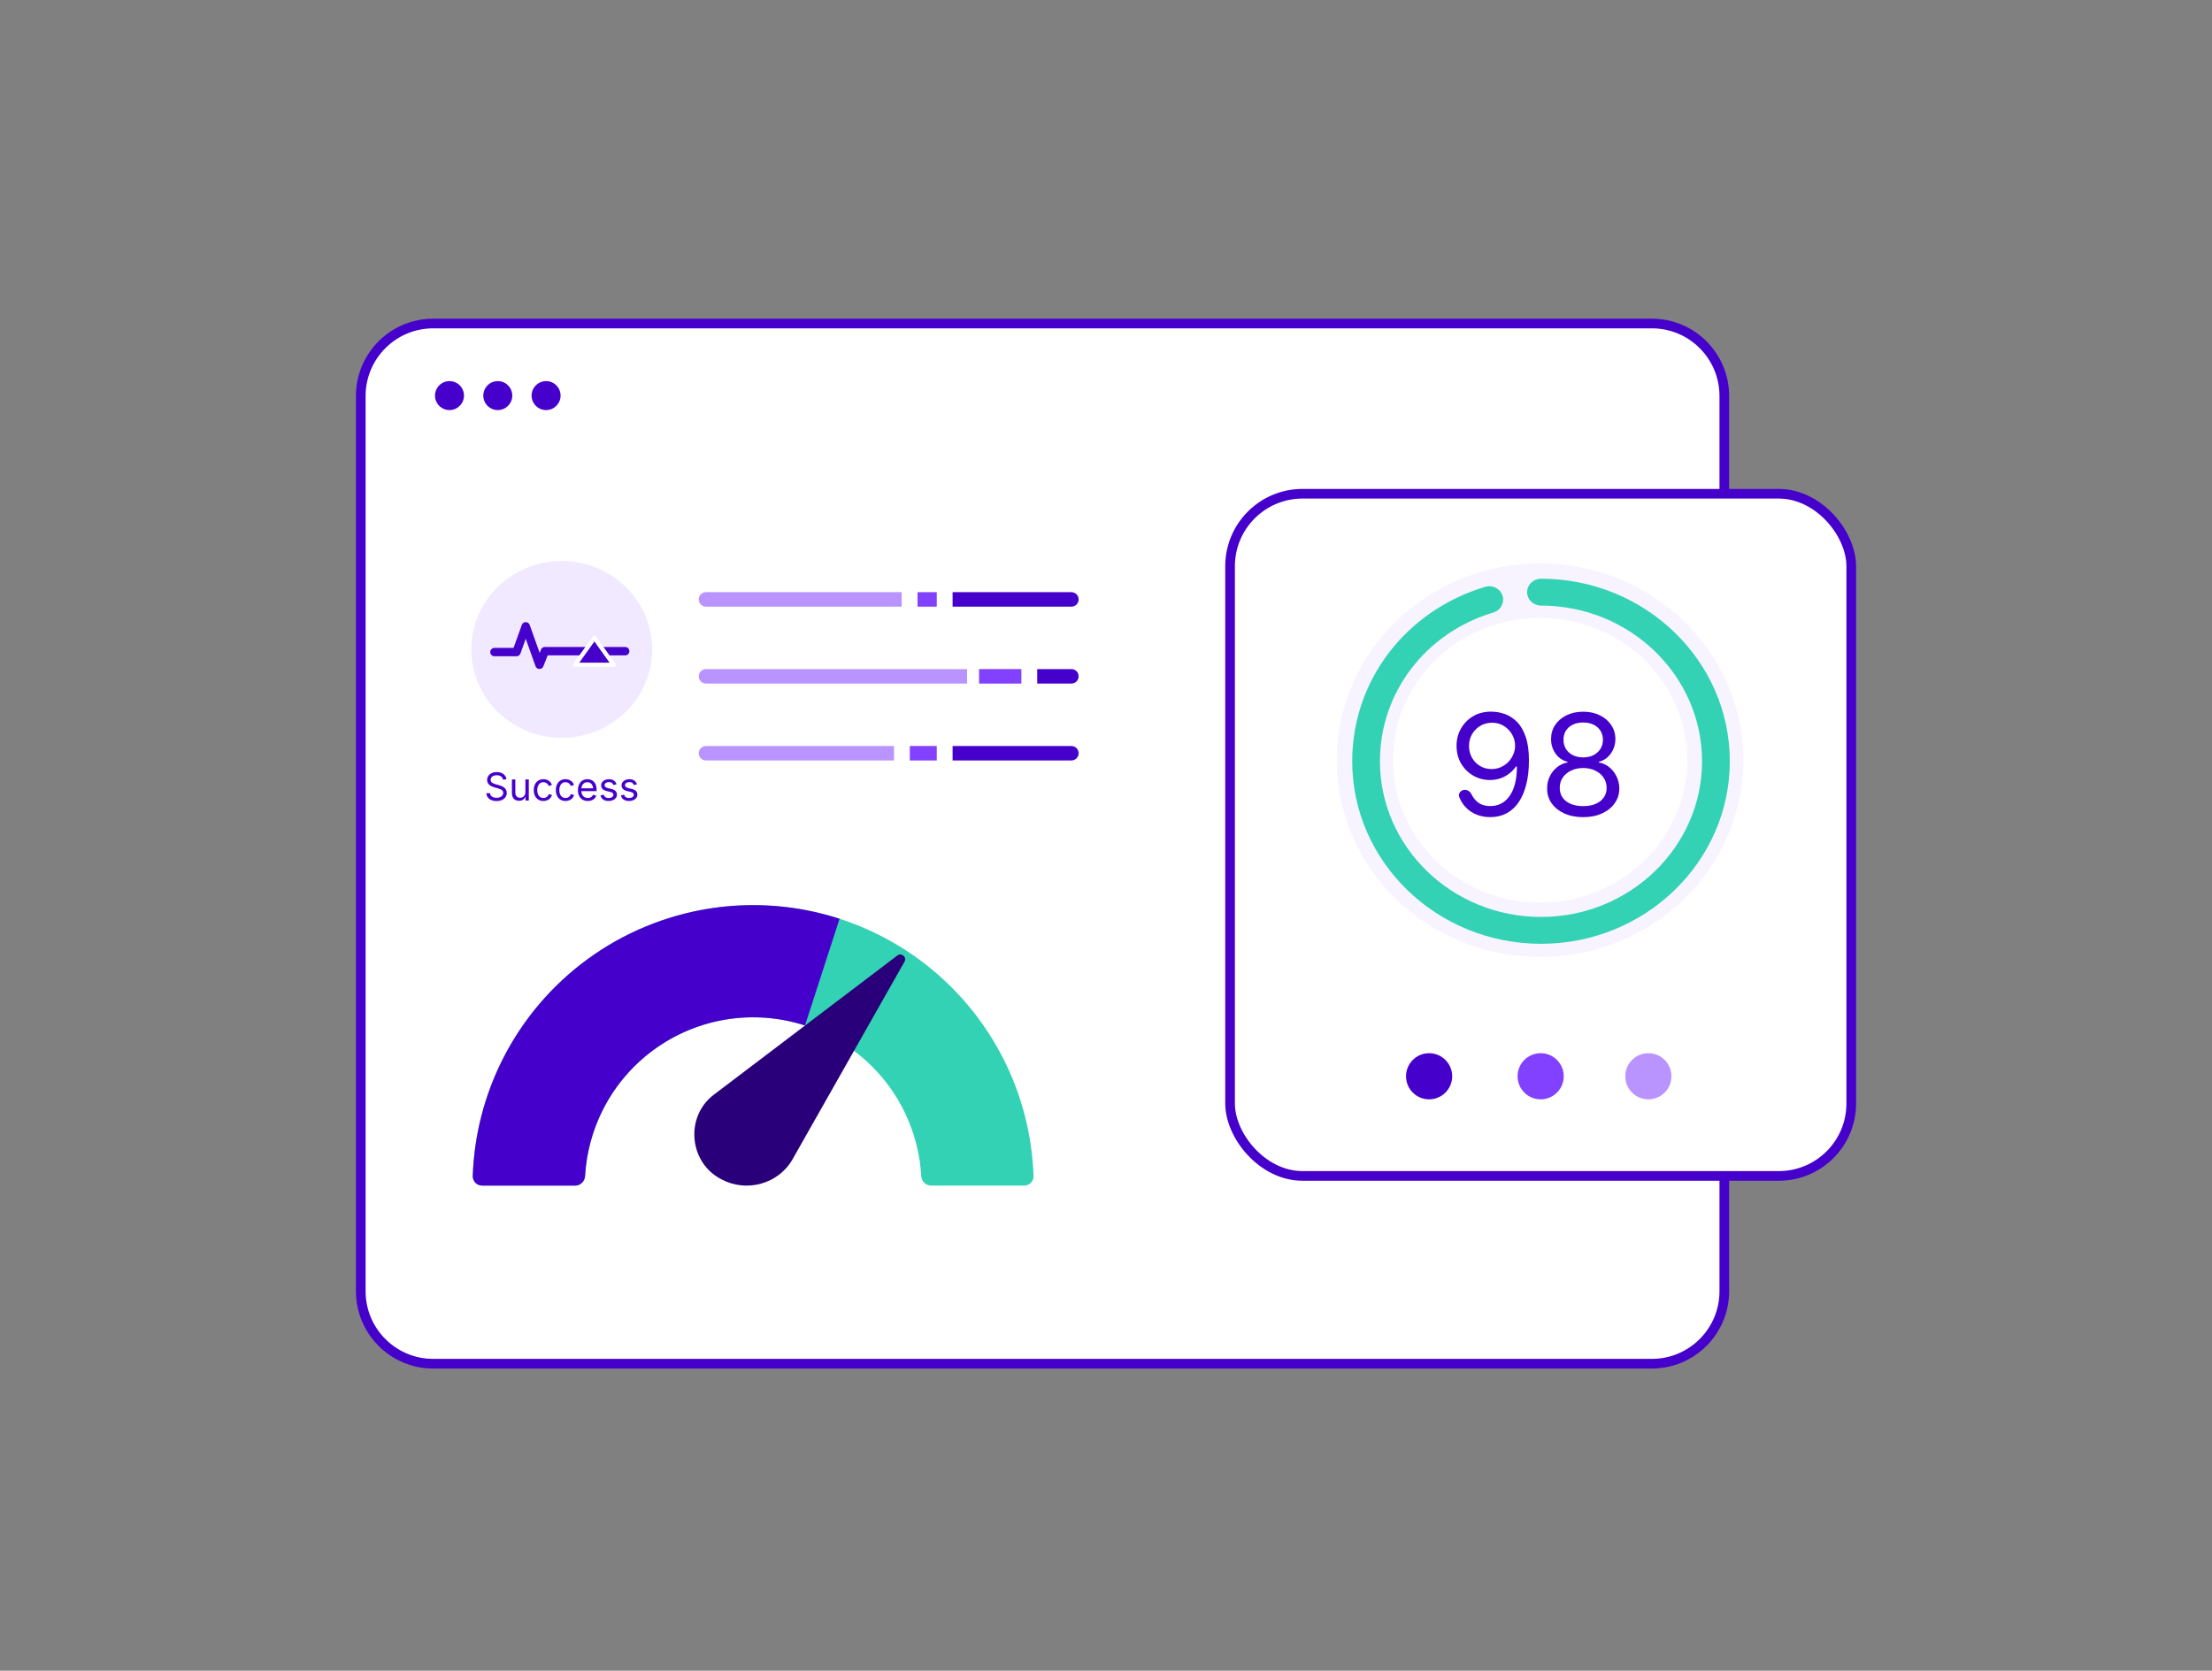 <?xml version="1.0" encoding="UTF-8"?> <svg xmlns="http://www.w3.org/2000/svg" width="458" height="346" viewBox="0 0 458 346" fill="none"><rect x="0" y="0" width="458" height="346" fill="#808080" stroke="none"/><path d="M89.699 67H342.021C350.305 67 357.021 73.716 357.021 82V267.423C357.021 275.707 350.305 282.423 342.021 282.423H89.699C81.415 282.423 74.699 275.707 74.699 267.423V82C74.699 73.716 81.415 67 89.699 67Z" fill="white" stroke="#4600CC" stroke-width="2"></path><rect x="254.689" y="102.255" width="128.617" height="141.278" rx="15" fill="white" stroke="#4600CC" stroke-width="2"></rect><path d="M318.874 116.707C342.118 116.707 360.961 134.946 360.961 157.443C360.961 179.941 342.118 198.179 318.874 198.179C295.629 198.179 276.786 179.941 276.786 157.443C276.786 134.946 295.629 116.707 318.874 116.707ZM318.874 127.944C302.041 127.944 288.396 141.152 288.396 157.443C288.396 173.735 302.041 186.941 318.874 186.941C335.705 186.941 349.35 173.735 349.35 157.443C349.35 141.152 335.705 127.945 318.874 127.944Z" fill="#F7F3FF"></path><path d="M319.074 195.463C297.516 195.463 279.978 178.505 279.978 157.659C279.978 140.977 291.046 126.463 307.509 121.536C309.026 121.078 310.637 121.903 311.103 123.369C311.569 124.836 310.724 126.394 309.207 126.845C295.161 131.046 285.721 143.429 285.721 157.659C285.721 175.442 300.683 189.902 319.066 189.902C337.449 189.902 352.411 175.434 352.411 157.659C352.411 139.884 337.449 125.417 319.066 125.417C317.478 125.417 316.191 124.172 316.191 122.636C316.191 121.101 317.478 119.856 319.066 119.856C340.625 119.856 358.162 136.813 358.162 157.659C358.162 178.505 340.625 195.463 319.066 195.463H319.074Z" fill="#33D2B5"></path><path d="M308.924 147.386C308.924 147.39 308.927 147.393 308.932 147.393C309.83 147.394 310.728 147.57 311.626 147.89C312.526 148.218 313.348 148.753 314.098 149.502C314.849 150.25 315.441 151.274 315.891 152.572C316.342 153.863 316.571 155.49 316.571 157.438C316.571 159.386 316.389 161.005 316.018 162.464C315.647 163.931 315.117 165.161 314.43 166.162C313.743 167.162 312.905 167.926 311.918 168.445C310.93 168.965 309.824 169.225 308.584 169.225C307.344 169.225 306.254 168.988 305.29 168.514C304.326 168.041 303.536 167.376 302.928 166.528C302.61 166.084 302.35 165.603 302.149 165.084C301.853 164.316 302.494 163.572 303.317 163.572V163.572C303.937 163.572 304.456 164.007 304.723 164.567C304.981 165.109 305.335 165.582 305.788 165.986C306.491 166.62 307.423 166.933 308.584 166.933C310.283 166.933 311.618 166.215 312.605 164.787C313.578 163.372 314.068 161.386 314.082 158.828C314.082 158.765 314.031 158.714 313.968 158.714V158.714C313.931 158.714 313.896 158.732 313.874 158.763C313.479 159.323 313.016 159.81 312.479 160.219C311.926 160.639 311.317 160.967 310.646 161.196C309.975 161.426 309.256 161.54 308.497 161.54C307.241 161.54 306.08 161.235 305.037 160.631C303.994 160.028 303.149 159.195 302.525 158.126C301.901 157.064 301.585 155.849 301.585 154.474C301.585 153.099 301.885 151.984 302.493 150.9C303.102 149.815 303.947 148.952 305.045 148.31C306.141 147.669 307.434 147.356 308.916 147.378C308.92 147.378 308.924 147.381 308.924 147.386V147.386ZM308.924 149.677C308.023 149.677 307.21 149.891 306.491 150.327C305.772 150.762 305.203 151.343 304.784 152.068C304.366 152.802 304.16 153.604 304.16 154.49C304.16 155.376 304.366 156.178 304.769 156.904C305.171 157.629 305.724 158.202 306.435 158.63C307.139 159.058 307.944 159.271 308.845 159.271C309.524 159.271 310.156 159.142 310.749 158.882C311.333 158.622 311.847 158.263 312.289 157.813C312.732 157.362 313.071 156.842 313.324 156.262C313.577 155.681 313.703 155.078 313.703 154.452C313.703 153.619 313.498 152.84 313.087 152.114C312.676 151.388 312.107 150.8 311.389 150.35C310.67 149.899 309.848 149.677 308.94 149.677H308.924Z" fill="#4600CC"></path><path d="M327.811 169.232C326.334 169.232 325.038 168.98 323.909 168.468C322.779 167.957 321.902 167.254 321.27 166.36C320.638 165.466 320.33 164.443 320.338 163.289C320.338 162.388 320.512 161.555 320.883 160.791C321.254 160.028 321.768 159.386 322.416 158.874C323.047 158.368 323.752 158.051 324.526 157.908C324.562 157.901 324.588 157.87 324.588 157.833V157.833C324.588 157.799 324.564 157.768 324.531 157.76C323.507 157.494 322.689 156.925 322.076 156.056C321.452 155.169 321.144 154.169 321.152 153.038C321.152 151.961 321.428 150.991 321.997 150.143C322.566 149.288 323.356 148.623 324.367 148.127C325.37 147.638 326.516 147.393 327.811 147.393C329.107 147.393 330.221 147.638 331.224 148.127C332.227 148.615 333.017 149.288 333.594 150.143C334.171 150.991 334.463 151.961 334.471 153.038C334.471 154.169 334.147 155.169 333.523 156.056C332.91 156.925 332.1 157.493 331.091 157.76C331.058 157.768 331.034 157.798 331.034 157.833V157.833C331.034 157.87 331.061 157.901 331.097 157.908C331.869 158.051 332.56 158.376 333.183 158.874C333.823 159.386 334.329 160.028 334.708 160.791C335.087 161.555 335.277 162.388 335.284 163.289C335.284 164.435 334.961 165.459 334.321 166.36C333.689 167.254 332.812 167.957 331.69 168.468C330.568 168.98 329.273 169.232 327.811 169.232ZM327.811 166.948C328.807 166.948 329.668 166.795 330.387 166.482C331.105 166.169 331.666 165.734 332.061 165.161C332.456 164.596 332.654 163.931 332.662 163.167C332.662 162.365 332.441 161.655 332.014 161.036C331.595 160.417 331.019 159.936 330.292 159.585C329.565 159.233 328.736 159.058 327.803 159.058C326.871 159.058 326.034 159.233 325.299 159.585C324.564 159.936 323.988 160.425 323.569 161.036C323.15 161.655 322.945 162.357 322.953 163.167C322.953 163.931 323.135 164.596 323.53 165.161C323.917 165.726 324.478 166.169 325.212 166.482C325.939 166.795 326.808 166.948 327.811 166.948ZM327.811 156.858C328.601 156.858 329.296 156.705 329.913 156.399C330.521 156.094 331.003 155.666 331.358 155.124C331.706 154.574 331.888 153.94 331.895 153.206C331.895 152.488 331.714 151.862 331.366 151.32C331.026 150.785 330.545 150.365 329.936 150.074C329.328 149.777 328.617 149.631 327.811 149.631C327.005 149.631 326.271 149.777 325.655 150.074C325.038 150.372 324.564 150.785 324.225 151.32C323.885 151.854 323.727 152.481 323.727 153.206C323.727 153.94 323.893 154.581 324.241 155.124C324.588 155.674 325.07 156.094 325.686 156.399C326.302 156.705 327.013 156.858 327.811 156.858Z" fill="#4600CC"></path><path d="M295.9 227.674C298.539 227.674 300.679 225.534 300.679 222.895C300.679 220.256 298.539 218.116 295.9 218.116C293.261 218.116 291.122 220.256 291.122 222.895C291.122 225.534 293.261 227.674 295.9 227.674Z" fill="#4600CC"></path><path d="M318.996 227.674C321.635 227.674 323.775 225.534 323.775 222.895C323.775 220.256 321.635 218.116 318.996 218.116C316.357 218.116 314.218 220.256 314.218 222.895C314.218 225.534 316.357 227.674 318.996 227.674Z" fill="#8240FF"></path><path d="M341.296 227.674C343.935 227.674 346.075 225.534 346.075 222.895C346.075 220.256 343.935 218.116 341.296 218.116C338.657 218.116 336.518 220.256 336.518 222.895C336.518 225.534 338.657 227.674 341.296 227.674Z" fill="#B994FF"></path><path d="M99.853 245.54C98.749 245.54 97.85 244.645 97.888 243.541C98.127 236.595 99.611 229.742 102.275 223.311C105.194 216.263 109.473 209.859 114.867 204.465C120.261 199.071 126.665 194.793 133.712 191.873C140.76 188.954 148.314 187.452 155.942 187.452C163.57 187.452 171.124 188.954 178.172 191.873C185.219 194.793 191.623 199.071 197.017 204.465C202.411 209.859 206.69 216.263 209.609 223.311C212.273 229.742 213.757 236.595 213.996 243.541C214.034 244.645 213.135 245.54 212.031 245.54L192.799 245.54C191.694 245.54 190.805 244.644 190.742 243.541C190.518 239.647 189.642 235.814 188.146 232.201C186.394 227.972 183.826 224.13 180.59 220.893C177.353 217.656 173.51 215.089 169.281 213.337C165.052 211.585 160.52 210.683 155.942 210.683C151.365 210.683 146.832 211.585 142.603 213.337C138.374 215.089 134.531 217.656 131.294 220.893C128.058 224.13 125.49 227.972 123.738 232.201C122.242 235.814 121.366 239.647 121.142 243.541C121.079 244.644 120.19 245.54 119.085 245.54H99.853Z" fill="#33D2B5"></path><path d="M99.853 245.54C98.748 245.54 97.849 244.645 97.887 243.541C98.179 235.068 100.323 226.753 104.177 219.183C108.334 211.019 114.363 203.954 121.771 198.565C129.18 193.176 137.758 189.615 146.806 188.175C155.853 186.734 165.113 187.453 173.83 190.274L166.676 212.377C161.445 210.684 155.889 210.253 150.46 211.117C145.031 211.982 139.883 214.118 135.437 217.352C130.992 220.586 127.374 224.826 124.879 229.724C122.688 234.028 121.418 238.734 121.142 243.541C121.079 244.644 120.189 245.54 119.085 245.54H99.853Z" fill="#4600CC"></path><path d="M147.903 226.632L185.804 197.88C186.67 197.224 187.814 198.224 187.279 199.17L164.111 240.068C161.218 245.18 154.606 247.043 149.35 244.229C142.565 240.731 141.811 231.121 147.903 226.632Z" fill="#2A007A"></path><path opacity="0.2" d="M116.307 152.81C126.643 152.81 135.023 144.609 135.023 134.492C135.023 124.376 126.643 116.175 116.307 116.175C105.97 116.175 97.591 124.376 97.591 134.492C97.591 144.609 105.97 152.81 116.307 152.81Z" fill="#B994FF"></path><path d="M102.37 135.047H106.943L108.857 129.714L111.696 137.678L112.81 134.86H129.448" stroke="#4600CC" stroke-width="1.732" stroke-linecap="round" stroke-linejoin="round"></path><path d="M123.076 132.103L119.094 137.678H127.058L123.076 132.103Z" fill="#4600CC" stroke="white" stroke-width="0.866" stroke-linecap="round" stroke-linejoin="round"></path><path d="M198.737 122.639H197.237V125.639H198.737V124.139V122.639ZM221.833 125.639C222.661 125.639 223.333 124.967 223.333 124.139C223.333 123.31 222.661 122.639 221.833 122.639V124.139V125.639ZM198.737 124.139V125.639H221.833V124.139V122.639H198.737V124.139Z" fill="#4600CC"></path><path d="M216.258 138.567L214.758 138.567L214.758 141.567L216.258 141.567L216.258 140.067L216.258 138.567ZM221.833 141.567C222.662 141.567 223.333 140.896 223.333 140.067C223.333 139.239 222.662 138.567 221.833 138.567L221.833 140.067L221.833 141.567ZM216.258 140.067L216.258 141.567L221.833 141.567L221.833 140.067L221.833 138.567L216.258 138.567L216.258 140.067Z" fill="#4600CC"></path><path d="M198.737 154.496L197.237 154.496L197.237 157.496L198.737 157.496L198.737 155.996L198.737 154.496ZM221.833 157.496C222.661 157.496 223.333 156.824 223.333 155.996C223.333 155.167 222.661 154.496 221.833 154.496L221.833 155.996L221.833 157.496ZM198.737 155.996L198.737 157.496L221.833 157.496L221.833 155.996L221.833 154.496L198.737 154.496L198.737 155.996Z" fill="#4600CC"></path><path d="M146.173 122.639C145.344 122.639 144.673 123.31 144.673 124.139C144.673 124.967 145.344 125.639 146.173 125.639V124.139V122.639ZM185.198 125.639H186.698V122.639H185.198V124.139V125.639ZM146.173 124.139V125.639H185.198V124.139V122.639H146.173V124.139Z" fill="#B994FF"></path><path d="M146.173 138.567C145.344 138.567 144.673 139.239 144.673 140.067C144.673 140.896 145.344 141.567 146.173 141.567V140.067V138.567ZM198.737 141.567H200.237V138.567H198.737V140.067V141.567ZM146.173 140.067V141.567H198.737V140.067V138.567H146.173V140.067Z" fill="#B994FF"></path><path d="M146.173 154.496C145.344 154.496 144.673 155.167 144.673 155.996C144.673 156.824 145.344 157.496 146.173 157.496V155.996V154.496ZM183.605 157.496H185.105V154.496H183.605V155.996V157.496ZM146.173 155.996V157.496H183.605V155.996V154.496H146.173V155.996Z" fill="#B994FF"></path><path d="M189.976 124.139H193.958" stroke="#8240FF" stroke-width="3"></path><path d="M202.718 140.067H211.479" stroke="#8240FF" stroke-width="3"></path><path d="M188.383 155.996H193.958" stroke="#8240FF" stroke-width="3"></path><path d="M93.07 84.928C94.727 84.928 96.07 83.585 96.07 81.928C96.07 80.272 94.727 78.928 93.07 78.928C91.413 78.928 90.07 80.272 90.07 81.928C90.07 83.585 91.413 84.928 93.07 84.928Z" fill="#4600CC"></path><path d="M103.07 84.928C104.727 84.928 106.07 83.585 106.07 81.928C106.07 80.272 104.727 78.928 103.07 78.928C101.413 78.928 100.07 80.272 100.07 81.928C100.07 83.585 101.413 84.928 103.07 84.928Z" fill="#4600CC"></path><path d="M113.07 84.928C114.727 84.928 116.07 83.585 116.07 81.928C116.07 80.272 114.727 78.928 113.07 78.928C111.413 78.928 110.07 80.272 110.07 81.928C110.07 83.585 111.413 84.928 113.07 84.928Z" fill="#4600CC"></path><path d="M102.811 165.894C102.391 165.894 102.027 165.826 101.717 165.691C101.41 165.555 101.169 165.366 100.994 165.124C100.82 164.879 100.721 164.594 100.697 164.269H101.459C101.48 164.488 101.554 164.669 101.682 164.812C101.809 164.952 101.972 165.058 102.17 165.128C102.371 165.196 102.584 165.23 102.811 165.23C103.074 165.23 103.309 165.187 103.518 165.101C103.729 165.015 103.895 164.894 104.018 164.738C104.14 164.581 104.201 164.4 104.201 164.195C104.201 164.007 104.148 163.855 104.041 163.738C103.937 163.62 103.798 163.524 103.623 163.448C103.449 163.373 103.257 163.307 103.049 163.249L102.346 163.05C101.877 162.917 101.512 162.727 101.252 162.48C100.992 162.232 100.861 161.916 100.861 161.531C100.861 161.202 100.95 160.916 101.127 160.671C101.304 160.424 101.544 160.232 101.846 160.097C102.148 159.962 102.486 159.894 102.861 159.894C103.244 159.894 103.583 159.962 103.877 160.097C104.171 160.232 104.403 160.417 104.572 160.652C104.744 160.883 104.835 161.146 104.846 161.441H104.119C104.085 161.157 103.95 160.938 103.713 160.784C103.476 160.628 103.184 160.55 102.838 160.55C102.588 160.55 102.368 160.592 102.178 160.675C101.99 160.756 101.844 160.868 101.74 161.011C101.636 161.152 101.584 161.313 101.584 161.495C101.584 161.698 101.647 161.863 101.772 161.988C101.899 162.11 102.049 162.206 102.221 162.277C102.395 162.344 102.553 162.398 102.693 162.437L103.275 162.597C103.432 162.639 103.604 162.696 103.791 162.769C103.981 162.842 104.162 162.939 104.334 163.062C104.506 163.182 104.647 163.335 104.756 163.523C104.868 163.708 104.924 163.935 104.924 164.206C104.924 164.524 104.841 164.81 104.674 165.066C104.51 165.321 104.27 165.523 103.955 165.671C103.64 165.82 103.259 165.894 102.811 165.894ZM107.475 165.847C107.18 165.847 106.921 165.787 106.697 165.667C106.476 165.545 106.303 165.361 106.178 165.116C106.055 164.872 105.994 164.566 105.994 164.198V161.425H106.697V164.14C106.697 164.476 106.786 164.739 106.963 164.929C107.14 165.119 107.381 165.214 107.686 165.214C107.894 165.214 108.08 165.169 108.244 165.077C108.411 164.986 108.542 164.853 108.639 164.679C108.735 164.502 108.783 164.29 108.783 164.042V161.425H109.49V165.792H108.811V164.734H108.904C108.769 165.142 108.576 165.43 108.326 165.597C108.079 165.764 107.795 165.847 107.475 165.847ZM112.506 165.886C112.11 165.886 111.762 165.792 111.463 165.605C111.166 165.417 110.934 165.154 110.768 164.816C110.601 164.477 110.518 164.084 110.518 163.636C110.518 163.18 110.601 162.783 110.768 162.445C110.934 162.103 111.166 161.839 111.463 161.652C111.762 161.464 112.11 161.37 112.506 161.37C112.717 161.37 112.916 161.398 113.104 161.452C113.291 161.507 113.462 161.587 113.615 161.691C113.772 161.792 113.906 161.919 114.018 162.07C114.13 162.218 114.216 162.387 114.275 162.577L113.6 162.769C113.568 162.657 113.52 162.554 113.455 162.46C113.39 162.366 113.311 162.286 113.217 162.218C113.126 162.148 113.02 162.094 112.9 162.058C112.781 162.019 112.649 161.999 112.506 161.999C112.214 161.999 111.975 162.076 111.787 162.23C111.6 162.381 111.46 162.58 111.369 162.827C111.278 163.075 111.233 163.344 111.233 163.636C111.233 163.922 111.278 164.189 111.369 164.437C111.46 164.682 111.6 164.879 111.787 165.031C111.975 165.182 112.214 165.257 112.506 165.257C112.652 165.257 112.786 165.238 112.908 165.198C113.031 165.159 113.139 165.105 113.233 165.034C113.329 164.962 113.41 164.876 113.475 164.777C113.54 164.678 113.588 164.57 113.619 164.452L114.291 164.644C114.234 164.839 114.148 165.014 114.033 165.167C113.921 165.318 113.787 165.448 113.631 165.558C113.475 165.665 113.302 165.745 113.111 165.8C112.921 165.857 112.719 165.886 112.506 165.886ZM117.076 165.886C116.68 165.886 116.333 165.792 116.033 165.605C115.736 165.417 115.505 165.154 115.338 164.816C115.171 164.477 115.088 164.084 115.088 163.636C115.088 163.18 115.171 162.783 115.338 162.445C115.505 162.103 115.736 161.839 116.033 161.652C116.333 161.464 116.68 161.37 117.076 161.37C117.287 161.37 117.486 161.398 117.674 161.452C117.861 161.507 118.032 161.587 118.186 161.691C118.342 161.792 118.476 161.919 118.588 162.07C118.7 162.218 118.786 162.387 118.846 162.577L118.17 162.769C118.139 162.657 118.091 162.554 118.025 162.46C117.96 162.366 117.881 162.286 117.787 162.218C117.696 162.148 117.591 162.094 117.471 162.058C117.351 162.019 117.219 161.999 117.076 161.999C116.785 161.999 116.545 162.076 116.358 162.23C116.17 162.381 116.031 162.58 115.94 162.827C115.848 163.075 115.803 163.344 115.803 163.636C115.803 163.922 115.848 164.189 115.94 164.437C116.031 164.682 116.17 164.879 116.358 165.031C116.545 165.182 116.785 165.257 117.076 165.257C117.222 165.257 117.356 165.238 117.479 165.198C117.601 165.159 117.709 165.105 117.803 165.034C117.899 164.962 117.98 164.876 118.045 164.777C118.11 164.678 118.158 164.57 118.19 164.452L118.861 164.644C118.804 164.839 118.718 165.014 118.604 165.167C118.492 165.318 118.358 165.448 118.201 165.558C118.045 165.665 117.872 165.745 117.682 165.8C117.492 165.857 117.29 165.886 117.076 165.886ZM121.705 165.886C121.283 165.886 120.919 165.792 120.611 165.605C120.307 165.417 120.071 165.156 119.904 164.82C119.74 164.484 119.658 164.092 119.658 163.644C119.658 163.196 119.739 162.801 119.9 162.46C120.062 162.119 120.29 161.852 120.584 161.659C120.881 161.467 121.227 161.37 121.623 161.37C121.855 161.37 122.083 161.409 122.307 161.488C122.533 161.563 122.738 161.687 122.92 161.859C123.105 162.028 123.252 162.252 123.361 162.531C123.471 162.809 123.525 163.15 123.525 163.554V163.847H120.135V163.253H123.147L122.818 163.472C122.818 163.185 122.773 162.932 122.682 162.71C122.593 162.486 122.46 162.312 122.283 162.187C122.106 162.059 121.886 161.995 121.623 161.995C121.36 161.995 121.135 162.06 120.947 162.191C120.76 162.318 120.617 162.486 120.518 162.695C120.419 162.9 120.369 163.122 120.369 163.359V163.753C120.369 164.076 120.425 164.351 120.537 164.577C120.649 164.801 120.805 164.972 121.006 165.089C121.209 165.204 121.443 165.261 121.709 165.261C121.881 165.261 122.037 165.236 122.178 165.187C122.318 165.137 122.44 165.063 122.541 164.964C122.643 164.863 122.721 164.738 122.775 164.589L123.455 164.777C123.387 164.995 123.273 165.188 123.111 165.355C122.95 165.521 122.749 165.652 122.51 165.745C122.273 165.839 122.005 165.886 121.705 165.886ZM126.018 165.886C125.718 165.886 125.451 165.843 125.217 165.757C124.985 165.669 124.794 165.538 124.643 165.366C124.492 165.195 124.39 164.984 124.338 164.734L125.006 164.573C125.068 164.813 125.186 164.989 125.358 165.101C125.532 165.213 125.749 165.269 126.01 165.269C126.315 165.269 126.557 165.204 126.736 165.073C126.919 164.943 127.01 164.788 127.01 164.609C127.01 164.458 126.956 164.333 126.85 164.234C126.746 164.132 126.585 164.057 126.369 164.007L125.643 163.835C125.247 163.741 124.953 163.597 124.76 163.402C124.567 163.204 124.471 162.951 124.471 162.644C124.471 162.394 124.541 162.174 124.682 161.984C124.822 161.791 125.014 161.641 125.256 161.534C125.501 161.425 125.778 161.37 126.088 161.37C126.387 161.37 126.641 161.416 126.85 161.507C127.061 161.596 127.231 161.719 127.361 161.878C127.494 162.034 127.593 162.215 127.658 162.421L127.022 162.585C126.962 162.429 126.861 162.287 126.721 162.159C126.583 162.032 126.373 161.968 126.092 161.968C125.831 161.968 125.614 162.028 125.44 162.148C125.268 162.267 125.182 162.419 125.182 162.601C125.182 162.762 125.24 162.892 125.358 162.991C125.475 163.088 125.661 163.166 125.916 163.226L126.576 163.382C126.972 163.476 127.265 163.622 127.455 163.82C127.645 164.015 127.74 164.262 127.74 164.562C127.74 164.817 127.667 165.045 127.522 165.245C127.378 165.443 127.177 165.6 126.916 165.714C126.658 165.829 126.359 165.886 126.018 165.886ZM130.244 165.886C129.945 165.886 129.678 165.843 129.443 165.757C129.212 165.669 129.02 165.538 128.869 165.366C128.718 165.195 128.617 164.984 128.565 164.734L129.233 164.573C129.295 164.813 129.412 164.989 129.584 165.101C129.759 165.213 129.976 165.269 130.236 165.269C130.541 165.269 130.783 165.204 130.963 165.073C131.145 164.943 131.236 164.788 131.236 164.609C131.236 164.458 131.183 164.333 131.076 164.234C130.972 164.132 130.812 164.057 130.596 164.007L129.869 163.835C129.473 163.741 129.179 163.597 128.986 163.402C128.794 163.204 128.697 162.951 128.697 162.644C128.697 162.394 128.768 162.174 128.908 161.984C129.049 161.791 129.24 161.641 129.483 161.534C129.727 161.425 130.005 161.37 130.315 161.37C130.614 161.37 130.868 161.416 131.076 161.507C131.287 161.596 131.458 161.719 131.588 161.878C131.721 162.034 131.82 162.215 131.885 162.421L131.248 162.585C131.188 162.429 131.088 162.287 130.947 162.159C130.809 162.032 130.6 161.968 130.318 161.968C130.058 161.968 129.841 162.028 129.666 162.148C129.494 162.267 129.408 162.419 129.408 162.601C129.408 162.762 129.467 162.892 129.584 162.991C129.701 163.088 129.887 163.166 130.143 163.226L130.803 163.382C131.199 163.476 131.492 163.622 131.682 163.82C131.872 164.015 131.967 164.262 131.967 164.562C131.967 164.817 131.894 165.045 131.748 165.245C131.605 165.443 131.403 165.6 131.143 165.714C130.885 165.829 130.585 165.886 130.244 165.886Z" fill="#4600CC"></path></svg> 